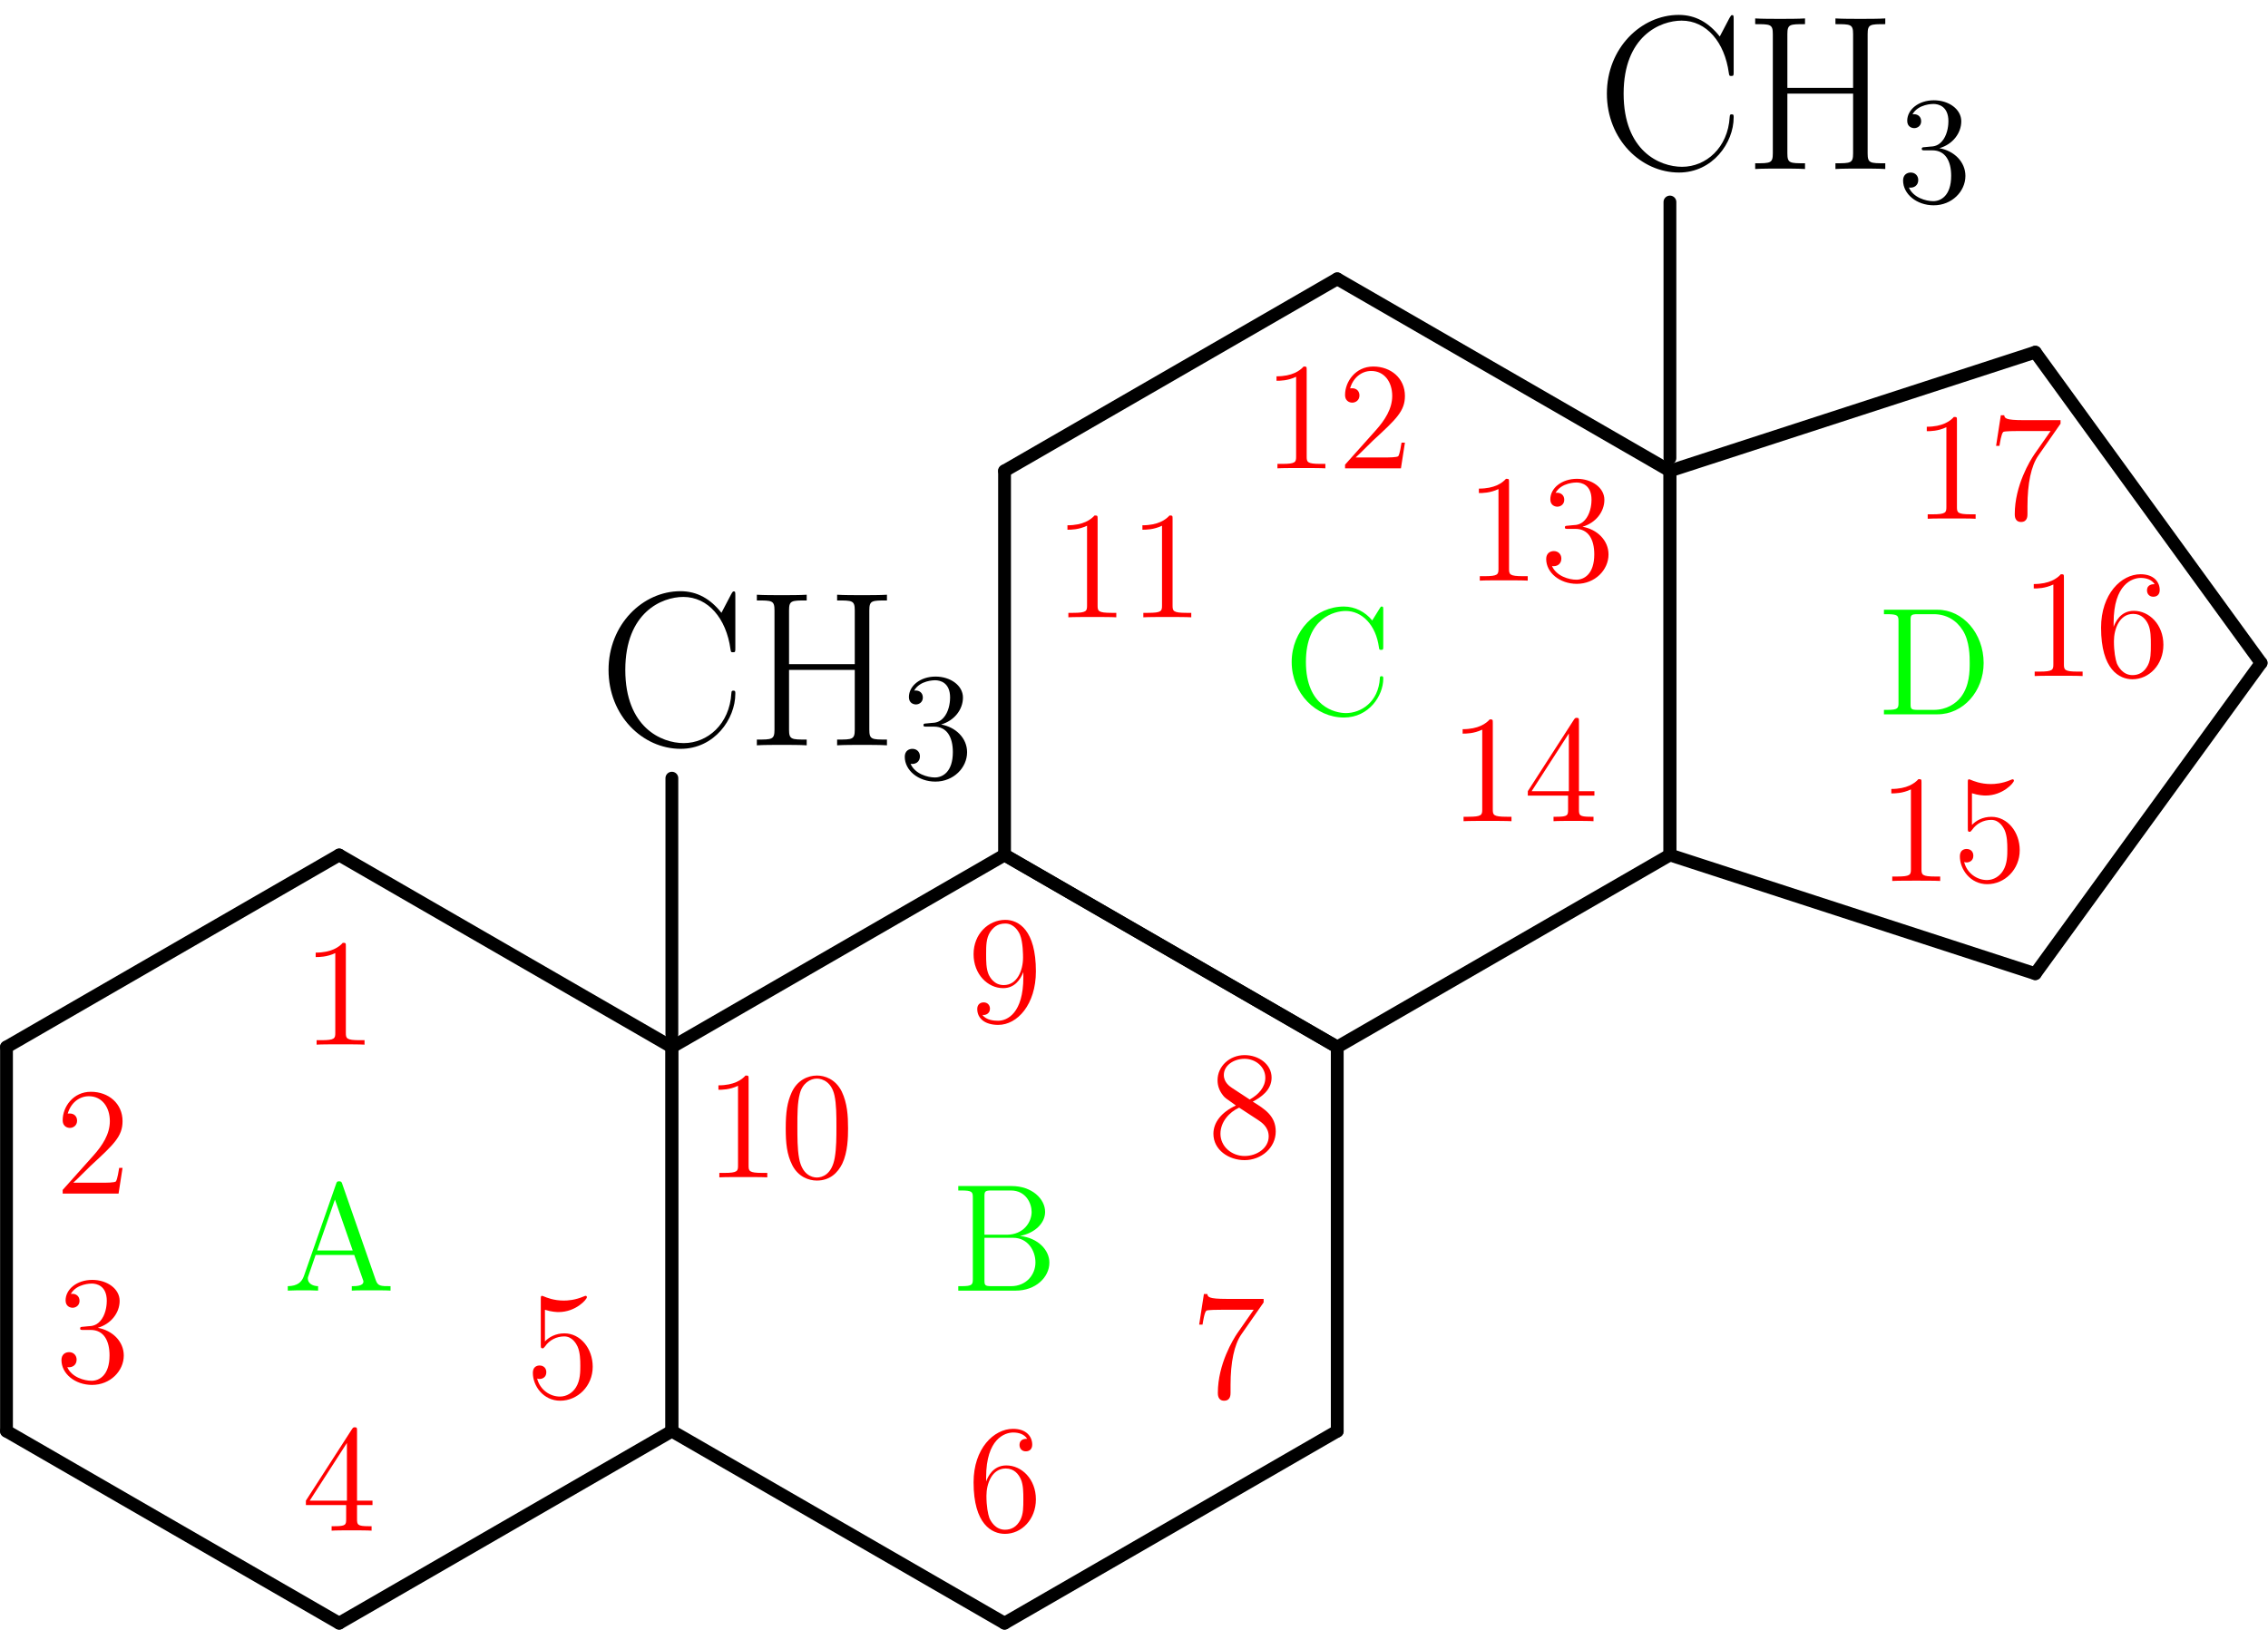 <?xml version='1.0' encoding='UTF-8'?>
<!-- This file was generated by dvisvgm 2.6.1 -->
<svg height='127.253pt' version='1.1' viewBox='56.409 53.858 177.07 127.253' width='177.07pt' xmlns='http://www.w3.org/2000/svg' xmlns:xlink='http://www.w3.org/1999/xlink'>
<defs>
<path d='M5.356 -3.826C5.356 -4.818 5.296 -5.786 4.866 -6.695C4.376 -7.687 3.515 -7.95 2.929 -7.95C2.236 -7.95 1.387 -7.603 0.944 -6.611C0.61 -5.858 0.49 -5.117 0.49 -3.826C0.49 -2.666 0.574 -1.793 1.004 -0.944C1.47 -0.036 2.295 0.251 2.917 0.251C3.957 0.251 4.555 -0.371 4.902 -1.064C5.332 -1.961 5.356 -3.132 5.356 -3.826ZM2.917 0.012C2.534 0.012 1.757 -0.203 1.53 -1.506C1.399 -2.224 1.399 -3.132 1.399 -3.969C1.399 -4.949 1.399 -5.834 1.59 -6.539C1.793 -7.34 2.403 -7.711 2.917 -7.711C3.371 -7.711 4.065 -7.436 4.292 -6.408C4.447 -5.727 4.447 -4.782 4.447 -3.969C4.447 -3.168 4.447 -2.26 4.316 -1.53C4.089 -0.215 3.335 0.012 2.917 0.012Z' id='g1-48'/>
<path d='M3.443 -7.663C3.443 -7.938 3.443 -7.95 3.204 -7.95C2.917 -7.627 2.319 -7.185 1.088 -7.185V-6.838C1.363 -6.838 1.961 -6.838 2.618 -7.149V-0.921C2.618 -0.49 2.582 -0.347 1.53 -0.347H1.16V0C1.482 -0.024 2.642 -0.024 3.037 -0.024S4.579 -0.024 4.902 0V-0.347H4.531C3.479 -0.347 3.443 -0.49 3.443 -0.921V-7.663Z' id='g1-49'/>
<path d='M5.26 -2.008H4.997C4.961 -1.805 4.866 -1.148 4.746 -0.956C4.663 -0.849 3.981 -0.849 3.622 -0.849H1.411C1.733 -1.124 2.463 -1.889 2.774 -2.176C4.591 -3.85 5.26 -4.471 5.26 -5.655C5.26 -7.03 4.172 -7.95 2.786 -7.95S0.586 -6.767 0.586 -5.738C0.586 -5.129 1.112 -5.129 1.148 -5.129C1.399 -5.129 1.71 -5.308 1.71 -5.691C1.71 -6.025 1.482 -6.253 1.148 -6.253C1.04 -6.253 1.016 -6.253 0.98 -6.241C1.207 -7.054 1.853 -7.603 2.63 -7.603C3.646 -7.603 4.268 -6.755 4.268 -5.655C4.268 -4.639 3.682 -3.754 3.001 -2.989L0.586 -0.287V0H4.949L5.26 -2.008Z' id='g1-50'/>
<path d='M2.2 -4.292C1.997 -4.28 1.949 -4.268 1.949 -4.16C1.949 -4.041 2.008 -4.041 2.224 -4.041H2.774C3.79 -4.041 4.244 -3.204 4.244 -2.056C4.244 -0.49 3.431 -0.072 2.845 -0.072C2.271 -0.072 1.291 -0.347 0.944 -1.136C1.327 -1.076 1.674 -1.291 1.674 -1.722C1.674 -2.068 1.423 -2.307 1.088 -2.307C0.801 -2.307 0.49 -2.14 0.49 -1.686C0.49 -0.622 1.554 0.251 2.881 0.251C4.304 0.251 5.356 -0.837 5.356 -2.044C5.356 -3.144 4.471 -4.005 3.324 -4.208C4.364 -4.507 5.033 -5.38 5.033 -6.312C5.033 -7.257 4.053 -7.95 2.893 -7.95C1.698 -7.95 0.813 -7.221 0.813 -6.348C0.813 -5.87 1.184 -5.774 1.363 -5.774C1.614 -5.774 1.901 -5.954 1.901 -6.312C1.901 -6.695 1.614 -6.862 1.351 -6.862C1.279 -6.862 1.255 -6.862 1.219 -6.85C1.674 -7.663 2.798 -7.663 2.857 -7.663C3.252 -7.663 4.029 -7.484 4.029 -6.312C4.029 -6.085 3.993 -5.416 3.646 -4.902C3.288 -4.376 2.881 -4.34 2.558 -4.328L2.2 -4.292Z' id='g1-51'/>
<path d='M4.316 -7.783C4.316 -8.01 4.316 -8.07 4.148 -8.07C4.053 -8.07 4.017 -8.07 3.921 -7.926L0.323 -2.343V-1.997H3.467V-0.909C3.467 -0.466 3.443 -0.347 2.57 -0.347H2.331V0C2.606 -0.024 3.551 -0.024 3.885 -0.024S5.177 -0.024 5.452 0V-0.347H5.212C4.352 -0.347 4.316 -0.466 4.316 -0.909V-1.997H5.523V-2.343H4.316V-7.783ZM3.527 -6.85V-2.343H0.622L3.527 -6.85Z' id='g1-52'/>
<path d='M1.53 -6.85C2.044 -6.683 2.463 -6.671 2.594 -6.671C3.945 -6.671 4.806 -7.663 4.806 -7.831C4.806 -7.878 4.782 -7.938 4.71 -7.938C4.686 -7.938 4.663 -7.938 4.555 -7.89C3.885 -7.603 3.312 -7.568 3.001 -7.568C2.212 -7.568 1.65 -7.807 1.423 -7.902C1.339 -7.938 1.315 -7.938 1.303 -7.938C1.207 -7.938 1.207 -7.867 1.207 -7.675V-4.125C1.207 -3.909 1.207 -3.838 1.351 -3.838C1.411 -3.838 1.423 -3.85 1.542 -3.993C1.877 -4.483 2.439 -4.77 3.037 -4.77C3.67 -4.77 3.981 -4.184 4.077 -3.981C4.28 -3.515 4.292 -2.929 4.292 -2.475S4.292 -1.339 3.957 -0.801C3.694 -0.371 3.228 -0.072 2.702 -0.072C1.913 -0.072 1.136 -0.61 0.921 -1.482C0.98 -1.459 1.052 -1.447 1.112 -1.447C1.315 -1.447 1.638 -1.566 1.638 -1.973C1.638 -2.307 1.411 -2.499 1.112 -2.499C0.897 -2.499 0.586 -2.391 0.586 -1.925C0.586 -0.909 1.399 0.251 2.726 0.251C4.077 0.251 5.26 -0.885 5.26 -2.403C5.26 -3.826 4.304 -5.009 3.049 -5.009C2.367 -5.009 1.841 -4.71 1.53 -4.376V-6.85Z' id='g1-53'/>
<path d='M1.47 -4.16C1.47 -7.185 2.941 -7.663 3.587 -7.663C4.017 -7.663 4.447 -7.532 4.674 -7.173C4.531 -7.173 4.077 -7.173 4.077 -6.683C4.077 -6.42 4.256 -6.193 4.567 -6.193C4.866 -6.193 5.069 -6.372 5.069 -6.719C5.069 -7.34 4.615 -7.95 3.575 -7.95C2.068 -7.95 0.49 -6.408 0.49 -3.778C0.49 -0.49 1.925 0.251 2.941 0.251C4.244 0.251 5.356 -0.885 5.356 -2.439C5.356 -4.029 4.244 -5.093 3.049 -5.093C1.985 -5.093 1.59 -4.172 1.47 -3.838V-4.16ZM2.941 -0.072C2.188 -0.072 1.829 -0.741 1.722 -0.992C1.614 -1.303 1.494 -1.889 1.494 -2.726C1.494 -3.67 1.925 -4.854 3.001 -4.854C3.658 -4.854 4.005 -4.411 4.184 -4.005C4.376 -3.563 4.376 -2.965 4.376 -2.451C4.376 -1.841 4.376 -1.303 4.148 -0.849C3.85 -0.275 3.419 -0.072 2.941 -0.072Z' id='g1-54'/>
<path d='M5.679 -7.424V-7.699H2.798C1.351 -7.699 1.327 -7.855 1.279 -8.082H1.016L0.646 -5.691H0.909C0.944 -5.906 1.052 -6.647 1.207 -6.779C1.303 -6.85 2.2 -6.85 2.367 -6.85H4.902L3.634 -5.033C3.312 -4.567 2.104 -2.606 2.104 -0.359C2.104 -0.227 2.104 0.251 2.594 0.251C3.096 0.251 3.096 -0.215 3.096 -0.371V-0.968C3.096 -2.75 3.383 -4.136 3.945 -4.937L5.679 -7.424Z' id='g1-55'/>
<path d='M3.563 -4.316C4.16 -4.639 5.033 -5.189 5.033 -6.193C5.033 -7.233 4.029 -7.95 2.929 -7.95C1.745 -7.95 0.813 -7.077 0.813 -5.99C0.813 -5.583 0.933 -5.177 1.267 -4.77C1.399 -4.615 1.411 -4.603 2.248 -4.017C1.088 -3.479 0.49 -2.678 0.49 -1.805C0.49 -0.538 1.698 0.251 2.917 0.251C4.244 0.251 5.356 -0.729 5.356 -1.985C5.356 -3.204 4.495 -3.742 3.563 -4.316ZM1.937 -5.392C1.781 -5.499 1.303 -5.81 1.303 -6.396C1.303 -7.173 2.116 -7.663 2.917 -7.663C3.778 -7.663 4.543 -7.042 4.543 -6.181C4.543 -5.452 4.017 -4.866 3.324 -4.483L1.937 -5.392ZM2.499 -3.85L3.945 -2.905C4.256 -2.702 4.806 -2.331 4.806 -1.602C4.806 -0.693 3.885 -0.072 2.929 -0.072C1.913 -0.072 1.04 -0.813 1.04 -1.805C1.04 -2.738 1.722 -3.491 2.499 -3.85Z' id='g1-56'/>
<path d='M4.376 -3.479C4.376 -0.658 3.12 -0.072 2.403 -0.072C2.116 -0.072 1.482 -0.108 1.184 -0.526H1.255C1.339 -0.502 1.769 -0.574 1.769 -1.016C1.769 -1.279 1.59 -1.506 1.279 -1.506S0.777 -1.303 0.777 -0.992C0.777 -0.251 1.375 0.251 2.415 0.251C3.909 0.251 5.356 -1.339 5.356 -3.933C5.356 -7.149 4.017 -7.95 2.965 -7.95C1.65 -7.95 0.49 -6.85 0.49 -5.272S1.602 -2.618 2.798 -2.618C3.682 -2.618 4.136 -3.264 4.376 -3.873V-3.479ZM2.845 -2.857C2.092 -2.857 1.769 -3.467 1.662 -3.694C1.47 -4.148 1.47 -4.722 1.47 -5.26C1.47 -5.93 1.47 -6.504 1.781 -6.994C1.997 -7.317 2.319 -7.663 2.965 -7.663C3.646 -7.663 3.993 -7.066 4.113 -6.791C4.352 -6.205 4.352 -5.189 4.352 -5.009C4.352 -4.005 3.897 -2.857 2.845 -2.857Z' id='g1-57'/>
<path d='M4.627 -8.321C4.579 -8.464 4.555 -8.536 4.388 -8.536S4.196 -8.5 4.136 -8.309L1.638 -1.16C1.47 -0.669 1.136 -0.359 0.371 -0.347V0C1.1 -0.024 1.124 -0.024 1.518 -0.024C1.853 -0.024 2.427 -0.024 2.738 0V-0.347C2.236 -0.359 1.937 -0.61 1.937 -0.944C1.937 -1.016 1.937 -1.04 1.997 -1.196L2.546 -2.786H5.559L6.217 -0.909C6.276 -0.765 6.276 -0.741 6.276 -0.705C6.276 -0.347 5.667 -0.347 5.368 -0.347V0C5.643 -0.024 6.587 -0.024 6.922 -0.024S8.118 -0.024 8.393 0V-0.347C7.615 -0.347 7.4 -0.347 7.233 -0.837L4.627 -8.321ZM4.053 -7.113L5.44 -3.132H2.666L4.053 -7.113Z' id='g1-65'/>
<path d='M0.514 -8.165V-7.819H0.753C1.614 -7.819 1.65 -7.699 1.65 -7.257V-0.909C1.65 -0.466 1.614 -0.347 0.753 -0.347H0.514V0H5.009C6.551 0 7.627 -1.04 7.627 -2.188C7.627 -3.156 6.755 -4.113 5.332 -4.268C6.468 -4.483 7.293 -5.248 7.293 -6.145C7.293 -7.173 6.253 -8.165 4.686 -8.165H0.514ZM2.558 -4.364V-7.34C2.558 -7.735 2.582 -7.819 3.108 -7.819H4.615C5.81 -7.819 6.241 -6.791 6.241 -6.145C6.241 -5.356 5.619 -4.364 4.292 -4.364H2.558ZM3.108 -0.347C2.582 -0.347 2.558 -0.43 2.558 -0.825V-4.125H4.794C5.942 -4.125 6.539 -3.12 6.539 -2.2C6.539 -1.231 5.81 -0.347 4.639 -0.347H3.108Z' id='g1-66'/>
<path d='M7.795 -8.141C7.795 -8.357 7.795 -8.416 7.675 -8.416C7.603 -8.416 7.592 -8.393 7.52 -8.273L6.934 -7.329C6.396 -7.998 5.583 -8.416 4.722 -8.416C2.534 -8.416 0.646 -6.528 0.646 -4.089C0.646 -1.614 2.558 0.251 4.722 0.251C6.683 0.251 7.795 -1.459 7.795 -2.774C7.795 -2.905 7.795 -2.977 7.663 -2.977C7.544 -2.977 7.532 -2.917 7.532 -2.833C7.424 -0.933 6.037 -0.096 4.878 -0.096C4.041 -0.096 1.757 -0.598 1.757 -4.089C1.757 -7.544 4.005 -8.07 4.866 -8.07C6.121 -8.07 7.221 -7.006 7.46 -5.212C7.484 -5.069 7.484 -5.033 7.627 -5.033C7.795 -5.033 7.795 -5.069 7.795 -5.308V-8.141Z' id='g1-67'/>
<path d='M0.502 -8.165V-7.819H0.741C1.602 -7.819 1.638 -7.699 1.638 -7.257V-0.909C1.638 -0.466 1.602 -0.347 0.741 -0.347H0.502V0H4.686C6.683 0 8.285 -1.793 8.285 -4.005C8.285 -6.312 6.671 -8.165 4.686 -8.165H0.502ZM3.132 -0.347C2.606 -0.347 2.582 -0.43 2.582 -0.825V-7.34C2.582 -7.735 2.606 -7.819 3.132 -7.819H4.388C5.38 -7.819 6.169 -7.34 6.659 -6.551C7.197 -5.703 7.197 -4.495 7.197 -4.017C7.197 -3.347 7.185 -2.224 6.504 -1.339C6.109 -0.837 5.392 -0.347 4.388 -0.347H3.132Z' id='g1-68'/>
<path d='M10.691 -11.689C10.691 -11.999 10.674 -12.016 10.57 -12.016C10.501 -12.016 10.484 -11.999 10.364 -11.793L9.606 -10.346C8.763 -11.414 7.73 -12.034 6.404 -12.034C3.46 -12.034 0.792 -9.434 0.792 -5.888C0.792 -2.307 3.46 0.275 6.421 0.275C9.055 0.275 10.691 -2.049 10.691 -4.028C10.691 -4.201 10.691 -4.269 10.536 -4.269C10.398 -4.269 10.398 -4.218 10.381 -4.063C10.243 -1.653 8.522 -0.172 6.662 -0.172C4.906 -0.172 2.1 -1.412 2.1 -5.888C2.1 -10.381 4.958 -11.586 6.628 -11.586C8.573 -11.586 9.985 -9.899 10.312 -7.506C10.346 -7.299 10.346 -7.265 10.501 -7.265C10.691 -7.265 10.691 -7.299 10.691 -7.609V-11.689Z' id='g0-67'/>
<path d='M9.658 -10.536C9.658 -11.311 9.847 -11.311 11.035 -11.311V-11.758C10.536 -11.724 9.623 -11.724 9.09 -11.724S7.644 -11.724 7.144 -11.758V-11.311C8.332 -11.311 8.522 -11.311 8.522 -10.536V-6.335H3.391V-10.536C3.391 -11.311 3.581 -11.311 4.769 -11.311V-11.758C4.269 -11.724 3.357 -11.724 2.823 -11.724S1.377 -11.724 0.878 -11.758V-11.311C2.066 -11.311 2.255 -11.311 2.255 -10.536V-1.222C2.255 -0.448 2.066 -0.448 0.878 -0.448V0C1.377 -0.034 2.29 -0.034 2.823 -0.034S4.269 -0.034 4.769 0V-0.448C3.581 -0.448 3.391 -0.448 3.391 -1.222V-5.888H8.522V-1.222C8.522 -0.448 8.332 -0.448 7.144 -0.448V0C7.644 -0.034 8.556 -0.034 9.09 -0.034S10.536 -0.034 11.035 0V-0.448C9.847 -0.448 9.658 -0.448 9.658 -1.222V-10.536Z' id='g0-72'/>
</defs>
<g id='page1'>
<g transform='matrix(0.996 0 0 0.996 82.89 150.611)'>
<path d='M 26.078 15.056L 26.078 -15.056' fill='none' stroke='#000000' stroke-linecap='round' stroke-linejoin='round' stroke-miterlimit='10.037' stroke-width='1.004'/>
</g>
<g transform='matrix(0.996 0 0 0.996 82.89 150.611)'>
<path d='M 26.078 -15.056L -1.78302e-15 -30.113' fill='none' stroke='#000000' stroke-linecap='round' stroke-linejoin='round' stroke-miterlimit='10.037' stroke-width='1.004'/>
</g>
<g transform='matrix(0.996 0 0 0.996 82.89 150.611)'>
<path d='M -1.78302e-15 -30.113L -26.078 -15.056' fill='none' stroke='#000000' stroke-linecap='round' stroke-linejoin='round' stroke-miterlimit='10.037' stroke-width='1.004'/>
</g>
<g transform='matrix(0.996 0 0 0.996 82.89 150.611)'>
<path d='M -26.078 -15.056L -26.078 15.056' fill='none' stroke='#000000' stroke-linecap='round' stroke-linejoin='round' stroke-miterlimit='10.037' stroke-width='1.004'/>
</g>
<g transform='matrix(0.996 0 0 0.996 82.89 150.611)'>
<path d='M -26.078 15.056L -1.96132e-14 30.113' fill='none' stroke='#000000' stroke-linecap='round' stroke-linejoin='round' stroke-miterlimit='10.037' stroke-width='1.004'/>
</g>
<g transform='matrix(0.996 0 0 0.996 82.89 150.611)'>
<path d='M -1.96132e-14 30.113L 26.078 15.056' fill='none' stroke='#000000' stroke-linecap='round' stroke-linejoin='round' stroke-miterlimit='10.037' stroke-width='1.004'/>
</g>
<g transform='matrix(0.996 0 0 0.996 82.89 150.611)'>
<path d='M 78.235 15.056L 78.235 -15.056' fill='none' stroke='#000000' stroke-linecap='round' stroke-linejoin='round' stroke-miterlimit='10.037' stroke-width='1.004'/>
</g>
<g transform='matrix(0.996 0 0 0.996 82.89 150.611)'>
<path d='M 78.235 -15.056L 52.156 -30.113' fill='none' stroke='#000000' stroke-linecap='round' stroke-linejoin='round' stroke-miterlimit='10.037' stroke-width='1.004'/>
</g>
<g transform='matrix(0.996 0 0 0.996 82.89 150.611)'>
<path d='M 52.156 -30.113L 26.078 -15.056' fill='none' stroke='#000000' stroke-linecap='round' stroke-linejoin='round' stroke-miterlimit='10.037' stroke-width='1.004'/>
</g>
<g transform='matrix(0.996 0 0 0.996 82.89 150.611)'>
<path d='M 26.078 -15.056L 26.078 15.056' fill='none' stroke='#000000' stroke-linecap='round' stroke-linejoin='round' stroke-miterlimit='10.037' stroke-width='1.004'/>
</g>
<g transform='matrix(0.996 0 0 0.996 82.89 150.611)'>
<path d='M 26.078 15.056L 52.156 30.113' fill='none' stroke='#000000' stroke-linecap='round' stroke-linejoin='round' stroke-miterlimit='10.037' stroke-width='1.004'/>
</g>
<g transform='matrix(0.996 0 0 0.996 82.89 150.611)'>
<path d='M 52.156 30.113L 78.235 15.056' fill='none' stroke='#000000' stroke-linecap='round' stroke-linejoin='round' stroke-miterlimit='10.037' stroke-width='1.004'/>
</g>
<g transform='matrix(0.996 0 0 0.996 82.89 150.611)'>
<path d='M 104.313 -30.113L 104.313 -60.225' fill='none' stroke='#000000' stroke-linecap='round' stroke-linejoin='round' stroke-miterlimit='10.037' stroke-width='1.004'/>
</g>
<g transform='matrix(0.996 0 0 0.996 82.89 150.611)'>
<path d='M 104.313 -60.225L 78.235 -75.281' fill='none' stroke='#000000' stroke-linecap='round' stroke-linejoin='round' stroke-miterlimit='10.037' stroke-width='1.004'/>
</g>
<g transform='matrix(0.996 0 0 0.996 82.89 150.611)'>
<path d='M 78.235 -75.281L 52.156 -60.225' fill='none' stroke='#000000' stroke-linecap='round' stroke-linejoin='round' stroke-miterlimit='10.037' stroke-width='1.004'/>
</g>
<g transform='matrix(0.996 0 0 0.996 82.89 150.611)'>
<path d='M 52.156 -60.225L 52.156 -30.113' fill='none' stroke='#000000' stroke-linecap='round' stroke-linejoin='round' stroke-miterlimit='10.037' stroke-width='1.004'/>
</g>
<g transform='matrix(0.996 0 0 0.996 82.89 150.611)'>
<path d='M 52.156 -30.113L 78.235 -15.056' fill='none' stroke='#000000' stroke-linecap='round' stroke-linejoin='round' stroke-miterlimit='10.037' stroke-width='1.004'/>
</g>
<g transform='matrix(0.996 0 0 0.996 82.89 150.611)'>
<path d='M 78.235 -15.056L 104.313 -30.113' fill='none' stroke='#000000' stroke-linecap='round' stroke-linejoin='round' stroke-miterlimit='10.037' stroke-width='1.004'/>
</g>
<g transform='matrix(0.996 0 0 0.996 82.89 150.611)'>
<path d='M 132.951 -20.807L 150.651 -45.169' fill='none' stroke='#000000' stroke-linecap='round' stroke-linejoin='round' stroke-miterlimit='10.037' stroke-width='1.004'/>
</g>
<g transform='matrix(0.996 0 0 0.996 82.89 150.611)'>
<path d='M 150.651 -45.169L 132.951 -69.53' fill='none' stroke='#000000' stroke-linecap='round' stroke-linejoin='round' stroke-miterlimit='10.037' stroke-width='1.004'/>
</g>
<g transform='matrix(0.996 0 0 0.996 82.89 150.611)'>
<path d='M 132.951 -69.53L 104.313 -60.225' fill='none' stroke='#000000' stroke-linecap='round' stroke-linejoin='round' stroke-miterlimit='10.037' stroke-width='1.004'/>
</g>
<g transform='matrix(0.996 0 0 0.996 82.89 150.611)'>
<path d='M 104.313 -60.225L 104.313 -30.113' fill='none' stroke='#000000' stroke-linecap='round' stroke-linejoin='round' stroke-miterlimit='10.037' stroke-width='1.004'/>
</g>
<g transform='matrix(0.996 0 0 0.996 82.89 150.611)'>
<path d='M 104.313 -30.113L 132.951 -20.807' fill='none' stroke='#000000' stroke-linecap='round' stroke-linejoin='round' stroke-miterlimit='10.037' stroke-width='1.004'/>
</g>
<g transform='matrix(0.996 0 0 0.996 82.89 150.611)'>
<path d='M 26.078 -16.06L 26.078 -36.135' fill='none' stroke='#000000' stroke-linecap='round' stroke-linejoin='round' stroke-miterlimit='10.037' stroke-width='1.004'/>
</g><use x='103.128' xlink:href='#g0-67' y='112.055'/>
<use x='114.621' xlink:href='#g0-72' y='112.055'/>
<use x='126.557' xlink:href='#g1-51' y='114.638'/>
<g transform='matrix(0.996 0 0 0.996 82.89 150.611)'>
<path d='M 104.313 -61.229L 104.313 -81.304' fill='none' stroke='#000000' stroke-linecap='round' stroke-linejoin='round' stroke-miterlimit='10.037' stroke-width='1.004'/>
</g><use x='181.071' xlink:href='#g0-67' y='67.055'/>
<use x='192.564' xlink:href='#g0-72' y='67.055'/>
<use x='204.499' xlink:href='#g1-51' y='69.638'/>
<g fill='#ff0000'>
<use x='79.968' xlink:href='#g1-49' y='135.428'/>
<use x='60.717' xlink:href='#g1-50' y='147.059'/>
<use x='60.717' xlink:href='#g1-51' y='161.747'/>
<use x='79.968' xlink:href='#g1-52' y='173.378'/>
<use x='97.424' xlink:href='#g1-53' y='162.981'/>
<use x='131.929' xlink:href='#g1-54' y='173.378'/>
<use x='149.386' xlink:href='#g1-55' y='162.981'/>
<use x='150.654' xlink:href='#g1-56' y='144.196'/>
<use x='131.929' xlink:href='#g1-57' y='133.635'/>
<use x='111.411' xlink:href='#g1-49' y='145.791'/>
<use x='117.264' xlink:href='#g1-48' y='145.791'/>
<use x='138.66' xlink:href='#g1-49' y='102.059'/>
<use x='144.513' xlink:href='#g1-49' y='102.059'/>
<use x='154.983' xlink:href='#g1-49' y='90.428'/>
<use x='160.836' xlink:href='#g1-50' y='90.428'/>
<use x='170.782' xlink:href='#g1-49' y='99.196'/>
<use x='176.635' xlink:href='#g1-51' y='99.196'/>
<use x='169.514' xlink:href='#g1-49' y='117.981'/>
<use x='175.367' xlink:href='#g1-52' y='117.981'/>
<use x='202.983' xlink:href='#g1-49' y='122.648'/>
<use x='208.836' xlink:href='#g1-53' y='122.648'/>
<use x='214.103' xlink:href='#g1-49' y='106.647'/>
<use x='219.956' xlink:href='#g1-54' y='106.647'/>
<use x='205.751' xlink:href='#g1-49' y='94.365'/>
<use x='211.604' xlink:href='#g1-55' y='94.365'/>
</g>
<g fill='#00ff00'>
<use x='78.506' xlink:href='#g1-65' y='154.635'/>
<use x='130.711' xlink:href='#g1-66' y='154.635'/>
<use x='156.609' xlink:href='#g1-67' y='109.635'/>
<use x='202.993' xlink:href='#g1-68' y='109.635'/>
</g>
</g>
</svg>